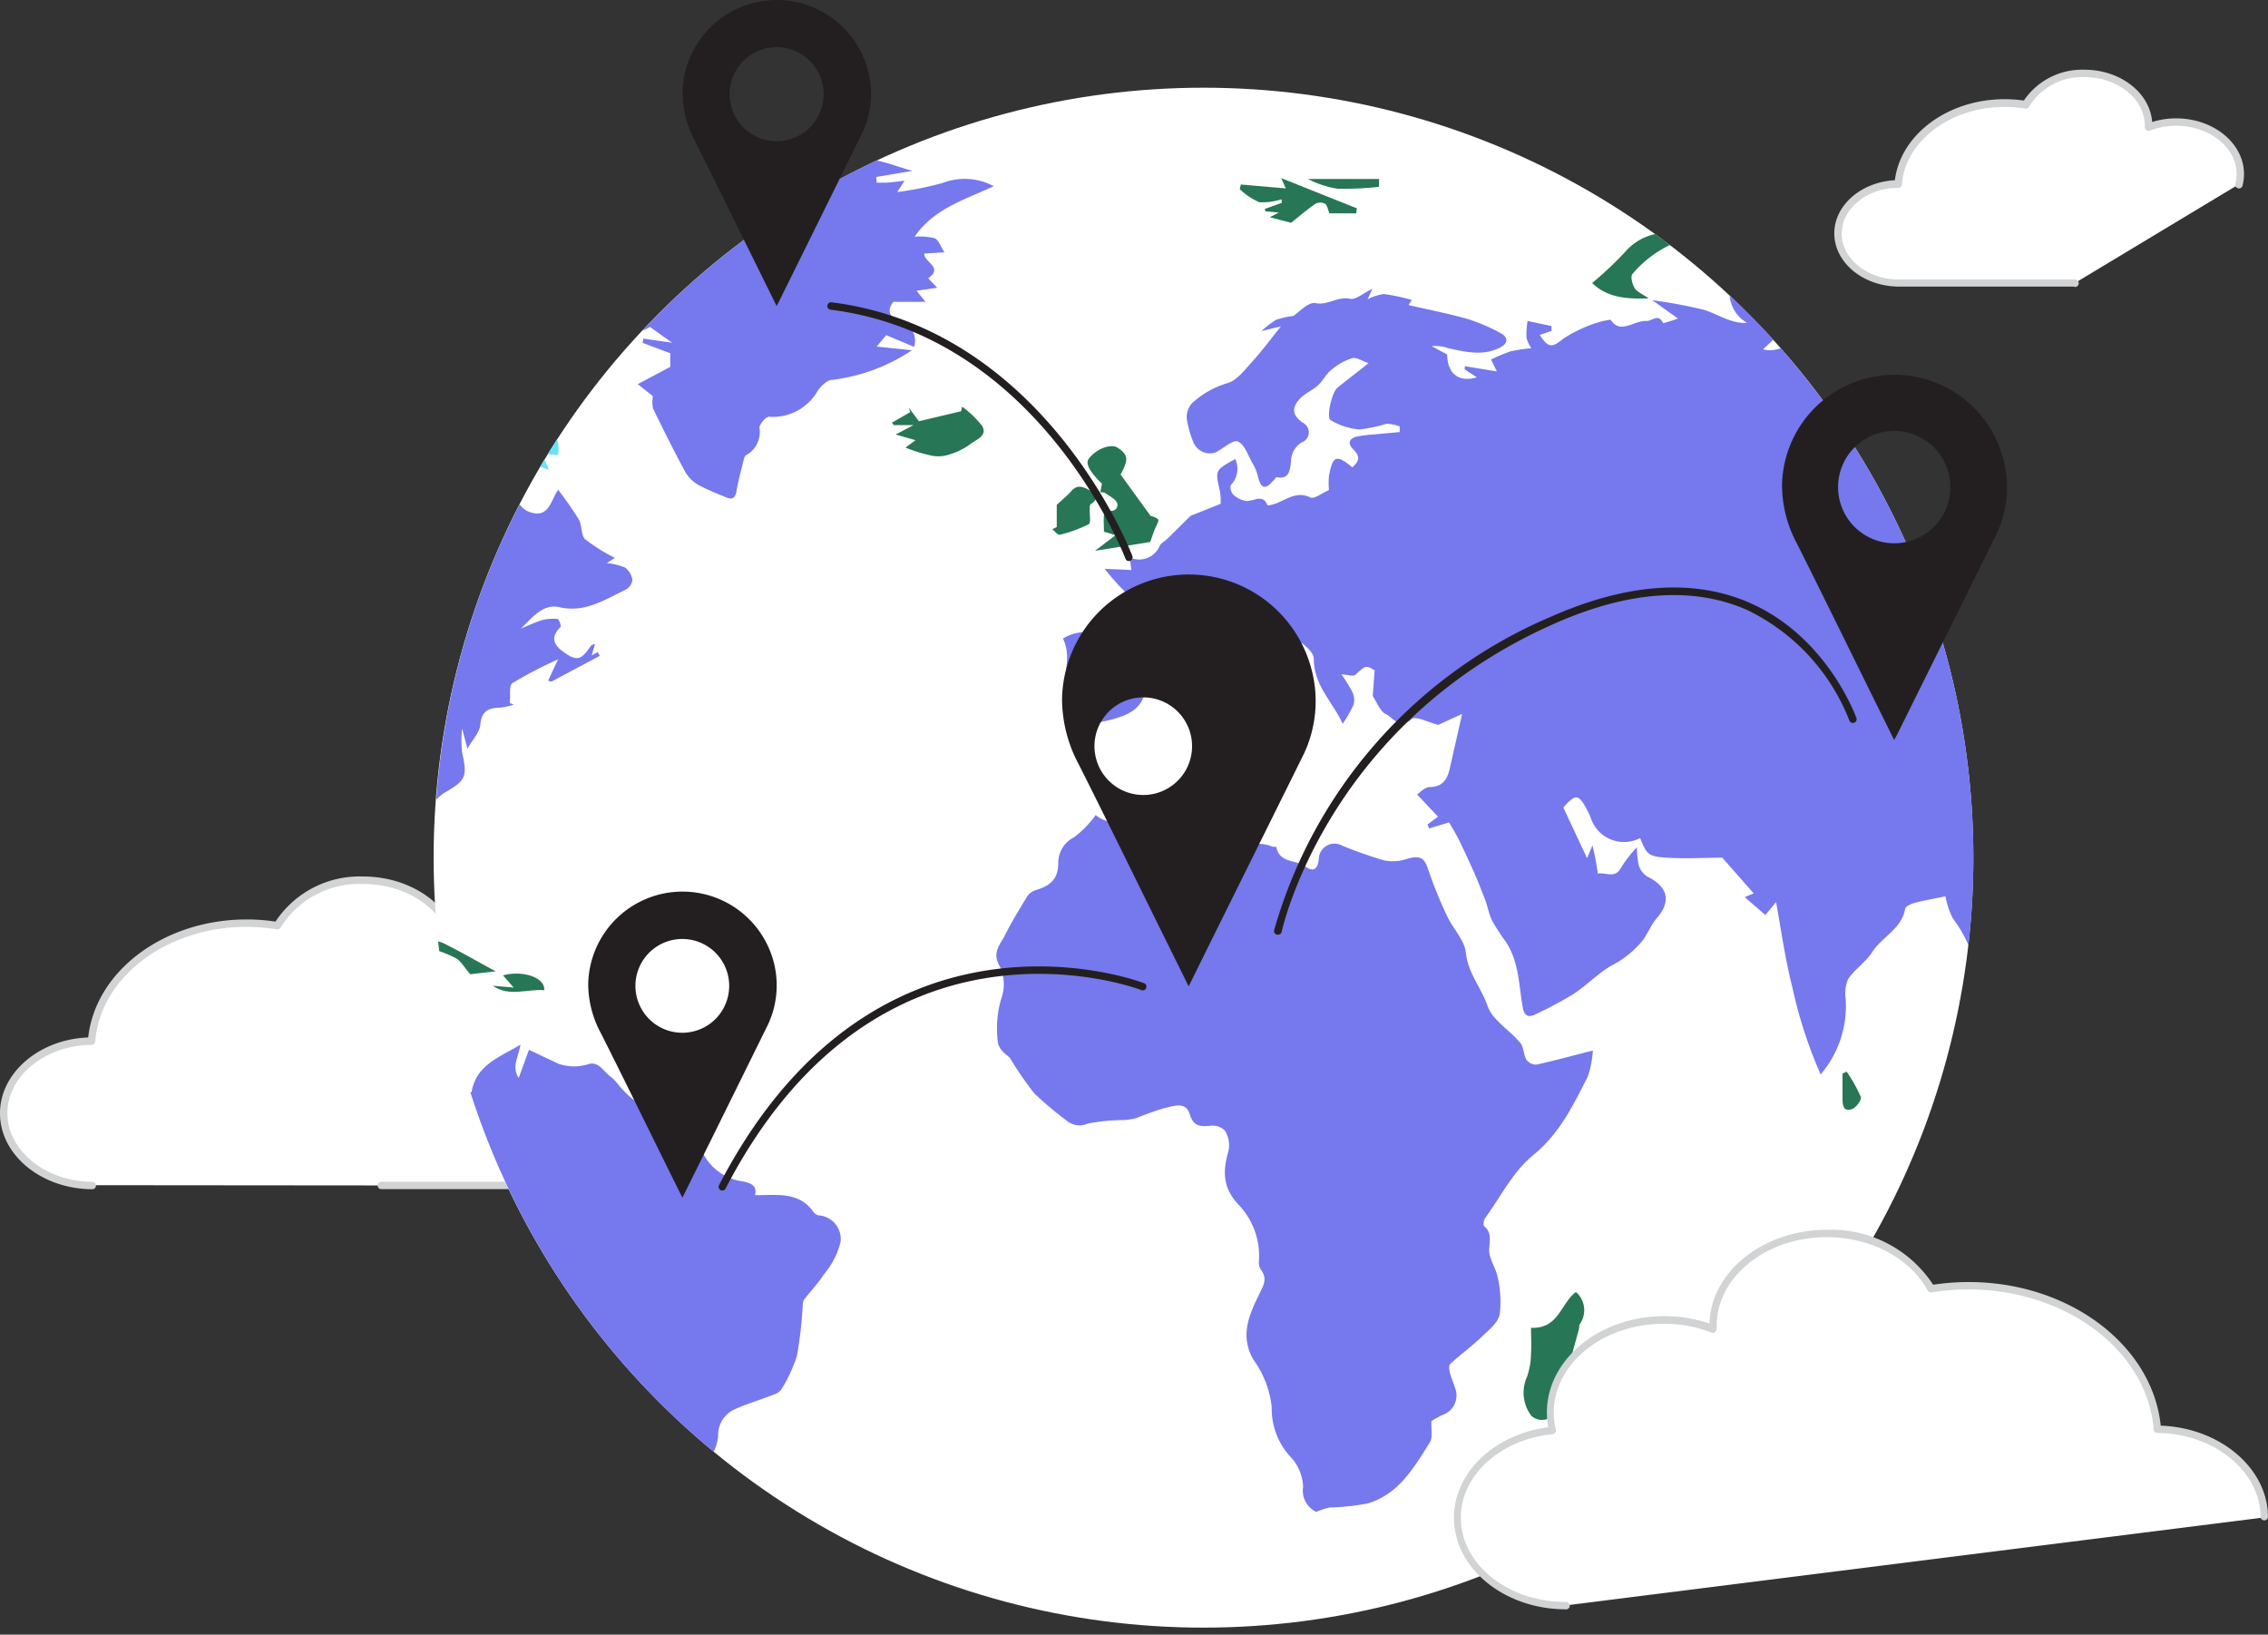 <svg xmlns="http://www.w3.org/2000/svg" width="181.76" height="130.986" viewBox="0 0 181.76 130.986">
  <rect x="0" y="0" width="181.76" height="130.986" fill="#333333" stroke="none"/>
  <g id="_131_world_connection_flatline" data-name="#131_world_connection_flatline" transform="translate(-35.24 -40.138)">
    <path id="Path_965" data-name="Path 965" d="M65.954,183.413H81.73c3.941,0,7.122-2.594,7.122-5.787,0-2.968-2.736-5.4-6.262-5.745a5.134,5.134,0,0,0,.142-1.187c0-3.359-3.353-6.078-7.49-6.078a8.932,8.932,0,0,0-3.235.594v-.2c0-3.359-3.353-6.078-7.49-6.078a7.706,7.706,0,0,0-6.861,3.638,15.366,15.366,0,0,0-2.475-.2c-6.606,0-12.007,4.155-12.422,9.449-3.894.042-7.039,2.611-7.039,5.787s3.2,5.787,7.122,5.787" transform="translate(-0.195 -48.286)" fill="#fff"/>
    <path id="Path_966" data-name="Path 966" d="M81.535,183.527H65.759a.3.3,0,0,1,0-.594H81.535c3.769,0,6.837-2.463,6.837-5.49,0-2.766-2.576-5.11-5.995-5.449a.279.279,0,0,1-.214-.125.309.309,0,0,1-.047-.237,4.813,4.813,0,0,0,.137-1.11c0-3.187-3.229-5.781-7.193-5.781a8.583,8.583,0,0,0-3.128.594.291.291,0,0,1-.279-.036.309.309,0,0,1-.125-.255v-.095a.546.546,0,0,0,0-.095c0-3.187-3.223-5.781-7.193-5.781a7.419,7.419,0,0,0-6.6,3.484.3.3,0,0,1-.309.154,15.051,15.051,0,0,0-2.428-.2c-6.4,0-11.722,4.03-12.126,9.176a.291.291,0,0,1-.291.273c-3.721.042-6.748,2.5-6.748,5.49s3.069,5.49,6.843,5.49a.3.3,0,0,1,0,.594c-4.1,0-7.437-2.73-7.437-6.084,0-3.241,3.146-5.935,7.069-6.078.594-5.342,6.1-9.455,12.689-9.455a15.157,15.157,0,0,1,2.321.172,8.081,8.081,0,0,1,7.015-3.615c4.208,0,7.645,2.742,7.787,6.149a9.3,9.3,0,0,1,2.926-.469c4.291,0,7.787,2.861,7.787,6.374a5.407,5.407,0,0,1-.083.92c3.561.487,6.2,3.015,6.2,6C88.966,180.8,85.63,183.527,81.535,183.527Z" transform="translate(0 -48.103)" fill="#d1d3d4"/>
    <circle id="Ellipse_103" data-name="Ellipse 103" cx="61.697" cy="61.697" r="61.697" transform="translate(69.991 47.166)" fill="#fff"/>
    <path id="Path_967" data-name="Path 967" d="M155.113,51.618a61.706,61.706,0,1,0,.02,0m.01-.54a181.252,181.252,0,1,1-.03-.018Z" transform="translate(-23.425 -4.44)" fill="none"/>
    <path id="Path_968" data-name="Path 968" d="M236.29,83.894a2.374,2.374,0,0,1-1.419.089l.825-.772c-1.116-1.229-2.291-2.41-3.5-3.561a2.778,2.778,0,0,0,1.395,2.214c-1.306.077-2.321-.7-3.46-1.045A38.045,38.045,0,0,0,226,80.048l2.048,1.466a10.647,10.647,0,0,1-1.187.374c-.38-.825-.878-.154-1.324-.178-1.009-.059-2.113,1.122-2.879-.1a6.014,6.014,0,0,0-1.062.231,11.277,11.277,0,0,0-2.689,1.258c-.926.748-1.217.831-1.935-.267l.944-.326v-.386L216,81.71a6.494,6.494,0,0,0-.083,1.371,2.665,2.665,0,0,0,.386.813,13.323,13.323,0,0,0-1.68.255,14.924,14.924,0,0,0-1.549.647l.463.956-2.558-.415-.03.249.985.641c-1.472.439-2.374-.326-2.374-1.828l-1.252-.671a3.217,3.217,0,0,1,1.324.16c1.383.309,2.784.653,4.155-.042.7-.356.665-.861,0-1.187a14.245,14.245,0,0,0-2.576-1.1c-1.561-.445-3.158-.754-4.748-1.122.077-.119.166-.267.261-.41a16.512,16.512,0,0,0-2.238-.475,3.917,3.917,0,0,0-1.312.427c.131-.273.208-.451.392-.843-.748.35-1.347.9-1.781.8-.991-.226-1.781.546-2.772.344-.594-.113-1.353.754-1.781,1.027a7.122,7.122,0,0,0-1.383.309,8.48,8.48,0,0,0-1.187.908l1.567-.38c-.706.878-1.466,1.911-2.321,2.855-.594.653-1.223,1.5-1.988,1.7a7.194,7.194,0,0,0-2.807,1.6,1.644,1.644,0,0,0-.427,1.24,8.31,8.31,0,0,0,.54,1.911,1.424,1.424,0,0,0,1.781.789c.594-.3,1.389-1.045,1.781-.872.552.255.819,1.146,1.187,1.781.077.131.142.267.208.4.35.73.309,2.445,1.674.677,1.1.237,1.11-.665,1.187-1.282a1.781,1.781,0,0,1,.849-1.5.855.855,0,0,0,.1-1.573c-.849-.594-.944-1.187-.214-1.953.392-.415.979-.641,1.407-1.033s.659-.914,1.086-1.252a4.825,4.825,0,0,1,1.662-.938c.35-.095.813.231,1.324.4-1.009.8-1.781,1.383-2.511,1.982-.415.332-.908,2.374-.528,2.582a5.342,5.342,0,0,0,2.3.748,12.125,12.125,0,0,0,2.172-.457,3.318,3.318,0,0,1,1.062.214v.451c-.641.059-1.276.113-1.911.178a11.4,11.4,0,0,0-1.5.178c-.683.148-.772.594-.3,1.039.594.594.427.979-.083,1.43-1.288-1.051-1.573-.944-1.876.683a6.043,6.043,0,0,0,0,1.134c-.522.226-1.187.748-1.49.594-1.347-.647-2.244.552-3.436.641-.362-.938-1.039-.362-1.656-.35a1.923,1.923,0,0,1-1.1-.528c-.166-.142-.279-.653-.172-.766a1.864,1.864,0,0,0,.344-2.071c-1.626.89-1.614.89-1.235,2.552a4.665,4.665,0,0,1,.065,1.033l-2.41.962c-.772.766-1.324,1.318-1.881,1.858-.2.2-.493.32-.594.546a1.781,1.781,0,0,1-2.4.932c.042.332.083.653.125,1.009l-2.137-.095a20.96,20.96,0,0,0,2,2.2c.855.979.154,2.024,0,3.021-1.781.142-3.6-.688-5.342.362.985,2.006-.665,4.089.522,6.054l1.187-.142c.3.392.558.736.7.932,1.781-.421,3.561-.677,4.077-2.232,0-.594-.137-1.045,0-1.27a20.156,20.156,0,0,1,1.436-1.573c.315-.362.831-.778.813-1.145-.059-1.157.635-1.092,1.27-.837a1.353,1.353,0,0,0,1.662-.3,10.594,10.594,0,0,1,1.27-.867c.3.386.594.8.938,1.187a12.25,12.25,0,0,0,1.781,1.923c1.187.849,2.552,1.472,2.054,3.365l.831-1.14-.386-1.353,1.335.594c-.042-.22,0-.374-.083-.41-.789-.522-1.264-1.46-2.291-1.686a1.62,1.62,0,0,1-.736-.647c-.3-.4-.5-.878-.813-1.264-.789-.956-.647-1.466.433-1.781a3.133,3.133,0,0,0,.368.688c.119.131.487.119.516.231.285,1.074,1.187,1.395,2.03,1.893.51.315,1.187.92,1.187,1.395,0,2.172,1.555,3.5,2.315,5.223a10.614,10.614,0,0,0,.878-1.537,1.513,1.513,0,0,0-.107-1.027,12.029,12.029,0,0,0-.872-1.407c.493.03.944.19,1.116.042.843-.76.819-.783,1.549-.362-.059.8-.113,1.466-.154,2.06.326.487.594,1.229,1.045,1.448.594.267,1.074,1.288,2.083.4.315-.279,1.377.285,2.1.457a.2.2,0,0,0,.107-.03l1.828-.837c-.38,1.674-.677,3-.979,4.333-.2.855-.522,1.5-1.6,1.525-.415,0-.819.457-1.027.594l1.674,1.781-.831.617c.036.113.071.22.113.326l1.608-.487c.22.392.528.878.783,1.395.433.872.843,1.781,1.235,2.653.315.718.594,1.448.884,2.184.2.534.285,1.116.534,1.62a14.837,14.837,0,0,0,1.068,1.656c1.1,1.6,1.074,3.5,1.395,5.3.113.635.386.872.973.594a31.327,31.327,0,0,0,3.086-1.644c1.051-.688,1.935-1.626,3.015-2.261a7.858,7.858,0,0,0,2.588-2.1c.184-.261.326-.552.5-.825a4.782,4.782,0,0,1,.522-.831c1.24-1.365.985-2.57-.671-3.383a1.662,1.662,0,0,1-.706-.9,7.181,7.181,0,0,1-.16-1.46A10.607,10.607,0,0,0,223.5,125.5c-.475.944-1.235.368-1.864.493-.065-.392-.125-.789-.2-1.187-.047-.255-.107-.51-.237-1.074l-.433,1.027-1.9-4.06c1.015-1.134,1.229-1.11,1.941.267a5.228,5.228,0,0,1,.267.594,2.8,2.8,0,0,0,3.947,1.585c.528,1.312.635,1.478,2.137,1.573s3.074,0,4.445,0l2.517,2.861-.718.3,1.656,1.436.855-1.039c.386,2.083.712,4.5,1.312,6.855a36.68,36.68,0,0,0,2.261,6.956,8.434,8.434,0,0,0,2.006-6.048,2.89,2.89,0,0,1,.2-1.6c.534-.789,1.407-1.347,1.917-2.143.789-1.235,2.374-1.864,2.647-3.478.036-.208.481-.41.772-.481.8-.208,1.626-.35,2.469-.522a5.935,5.935,0,0,0,.594,1.781,10.186,10.186,0,0,1,1.24,2.131,61.726,61.726,0,0,0-15.04-47.826Z" transform="translate(-58.338 -15.854)" fill="#7678ed"/>
    <path id="Path_969" data-name="Path 969" d="M118.241,213.782a3.834,3.834,0,0,0,.356-1.24,2.249,2.249,0,0,1,1.288-2.143c1.015-.463,2.1-.772,3.14-1.187a1.223,1.223,0,0,0,.623-.4,11.787,11.787,0,0,0,1.264-2.724,32.55,32.55,0,0,0,.463-4.036.991.991,0,0,1,.089-.433c.534-.694,1.151-1.335,1.626-2.071a6.333,6.333,0,0,0,1.318-2.582,1.9,1.9,0,0,0-1.781-2.125.76.76,0,0,1-.433-.326c-1.187-1.626-2.968-1.264-4.635-1.294.148-.7-.208-.926-.938-1.092a4.209,4.209,0,0,1-3.561-3.1c-.516-2.024-1.513-2.588-3.626-2.706a3.9,3.9,0,0,1-1.721-.831,7.764,7.764,0,0,1-1.1-1.1,3.93,3.93,0,0,0-.546-.594c-.594-.4-1-1.27-1.781-1.1a3.8,3.8,0,0,1-2.475,0c-.825-.386-1.49-.7-2.374-1.122l-.825,2.255c-.594-.884,0-1.751.142-2.671-1.644,1.015-3.561,1.591-3.923,3.834l-.107-.065a61.726,61.726,0,0,0,19.521,28.863Z" transform="translate(-25.803 -57.318)" fill="#7678ed"/>
    <path id="Path_970" data-name="Path 970" d="M104,115.667c2.071.475,3.615-.594,5.27-1.371a1.08,1.08,0,0,0,.594-.789,1.5,1.5,0,0,0-.594-1.015,5.069,5.069,0,0,0-1.454-.356c.249-.16.534-.35.647-.415a14.417,14.417,0,0,1-2.374-1.484c-.362-.326-.243-1.122-.522-1.6a27.443,27.443,0,0,0-1.656-2.374c-.558.778-.706,2.184-2.06,1.846a1.614,1.614,0,0,1-1.021-.688,61.293,61.293,0,0,0-6.689,23.676,3.591,3.591,0,0,1,.718-.594c1.686-.967,1.781-1.27,1.353-3.217a9.5,9.5,0,0,1,0-1.905c.178.659.3,1.14.427,1.626.4-.706.979-1.288,1.033-1.911.1-1.11.653-1.359,1.591-1.377a5.443,5.443,0,0,0,1.092-.237l-.315-.142c.059-.552-.083-1.395.214-1.591a34.1,34.1,0,0,1,3.65-1.9l-.8,1.715.279.065,3.87-2.065c-.059-.1-.113-.2-.172-.3l-.481.273.267-.908a.493.493,0,0,0-.415.249c-.7,1.039-1.074,1.122-2.119.374-.778-.558-1.062-1.187-.231-1.988.077-.071-.125-.635-.226-.647a3.561,3.561,0,0,0-1.3.1,15.431,15.431,0,0,0-1.656.683C101.773,116.569,102.669,115.365,104,115.667Z" transform="translate(-23.942 -26.877)" fill="#7678ed"/>
    <path id="Path_971" data-name="Path 971" d="M188.095,174.757a2.279,2.279,0,0,1,.291,1.6c-.481,1.638-.493,3.009.843,4.38a5.935,5.935,0,0,1,1.585,4.517,1.08,1.08,0,0,0,.16.641c.546.73.214,1.258-.148,2-.8,1.638-1.561,3.318-.433,5.241a7.839,7.839,0,0,1,1.448,3.763,5.716,5.716,0,0,0,1.419,3.905,3.733,3.733,0,0,1,1.1,2.481,1.893,1.893,0,0,0,1.051,2.024,5.59,5.59,0,0,1,1.056-.35,19.585,19.585,0,0,0,3.033-.32c2.511-.724,3.745-2.879,5.021-4.908.237-.374.083-.991.125-1.709.148-.083.493-.3.855-.469a1.656,1.656,0,0,0,1.015-2.232c-.113-.392-.3-.766-.4-1.187-.053-.22-.083-.594.036-.683.837-.766,1.781-1.448,2.576-2.226.534-.51,1.24-1.074,1.377-1.715a8.255,8.255,0,0,0-.148-2.968c-.107-.659-.546-1.264-.665-1.929s.35-1.561-.421-2.2c-.095-.077-.047-.475.065-.629,1.252-1.727,2.261-3.769,3.864-5.069,2.125-1.721,3.187-3.983,4.356-6.25a7.715,7.715,0,0,0,.421-2.125c-1.62.41-3.057.807-4.511,1.128a.967.967,0,0,1-.807-.386c-.243-.41-.208-1.009-.5-1.359-.528-.647-1.235-1.151-1.822-1.781a3.229,3.229,0,0,1-.783-1.128c-.481-1.472-1.579-2.641-1.751-4.309-.107-1.027-1.051-1.947-1.519-2.968a36.444,36.444,0,0,1-1.561-3.876c-.326-.967-.872-.884-1.644-.677a3.561,3.561,0,0,1-1.781.131,33.23,33.23,0,0,1-3.395-1.187,1.258,1.258,0,0,0-1.887,1.062c-.065.73-.38,1.128-1.08.594s-2.071-.237-2.321-1.543c0-.047-.267,0-.386-.065-1.056-.457-2.493.125-3.086-1,.291-.849.528-1.561.789-2.338a9.076,9.076,0,0,0-1.466-.2c-1.282.047-2.564.089-3.828.261a10.762,10.762,0,0,0-2.647.7c-1.347.552-2.647,1.045-3.858.071A8.153,8.153,0,0,1,176,151.253a2.279,2.279,0,0,0-1.264,2.06c0,1.359-.712,1.834-1.781,2.166a1.282,1.282,0,0,0-.683.475c-.635,1.033-1.27,2.071-1.816,3.158-.38.76-1.08,1.407-.38,2.522a3.443,3.443,0,0,1,.077,2.594,8.434,8.434,0,0,0-.243,3.537,1.513,1.513,0,0,0,.433.7c.16.19.41.315.546.51a26.71,26.71,0,0,0,1.935,2.807,29.174,29.174,0,0,0,2.564,2.16,1.62,1.62,0,0,0,1.733.243,15.5,15.5,0,0,1,2.8-.273,5,5,0,0,0,1.074-.16,22.686,22.686,0,0,1,2.178-.777c.742-.16,1.781-.629,2.107.487.315,1.009.884.973,1.692.9A1.419,1.419,0,0,1,188.095,174.757Z" transform="translate(-54.686 -44.022)" fill="#7678ed"/>
    <path id="Path_972" data-name="Path 972" d="M121.736,75.435a2.855,2.855,0,0,0,.594-.285l1.781,1.264-2.315-.332-.053.344,2.214.831V78.35l-2.606,1.383,1.217.962a2.612,2.612,0,0,0,0,.973c.837,1.721,1.692,3.436,2.6,5.116a2.89,2.89,0,0,0,1.056,1.033,18.288,18.288,0,0,0,1.935.867c.5.22.962.469,1.11-.4s.368-1.632.564-2.445c.036-.148.089-.356.2-.41a2.119,2.119,0,0,0,1.074-2.2c0-.309.534-.908.777-.884a4.121,4.121,0,0,0,3.894-2.089c.267-.374.718-.831,1.11-.861a14.762,14.762,0,0,0,6.434-2.374l-2.819-.3.76-.914,2.238.938a1.622,1.622,0,0,0-1.11-2.048c-.962-.374-1.056-.89-.558-1.561h2.582l-.718-.89,1.656-.237-.73-.76c1.288-.878-.4-1.318-.3-1.982l1.608-.1c-.3-.445-.457-.979-.789-1.128a5.122,5.122,0,0,0-1.6-.119c1.49-2.226,4.018-2.968,6.339-4.048a4.908,4.908,0,0,0-4.089-.261,26.437,26.437,0,0,1-3.65.73l.594-.908c-.475.053-.95.113-1.43.154h-.8l-.036-.457,2.9-.487c-.985-.267-1.929-.641-2.879-.831a61.952,61.952,0,0,0-18.755,13.615Z" transform="translate(-35.002 -8.813)" fill="#7678ed"/>
    <path id="Path_973" data-name="Path 973" d="M108.52,102.15c-.119.2-.231.4-.35.594.237.077.475.16.712.255Z" transform="translate(-29.644 -25.207)" fill="#68e1fd"/>
    <path id="Path_974" data-name="Path 974" d="M114.046,93.85h-.036c-.184.243-.362.487-.54.736C113.666,94.331,113.856,94.087,114.046,93.85Z" transform="translate(-31.799 -21.833)" fill="#68e1fd"/>
    <path id="Path_975" data-name="Path 975" d="M110.015,100.72a2.523,2.523,0,0,0-.071-1.27c-.255.4-.5.789-.754,1.187Z" transform="translate(-30.059 -24.109)" fill="#68e1fd"/>
    <path id="Path_976" data-name="Path 976" d="M241.2,221.457a3.065,3.065,0,0,0,.4,3.039,1.246,1.246,0,0,0,2.012-.516c.641-2.125,1.187-4.267,1.781-6.4.047-.16,0-.368.113-.493a1.929,1.929,0,0,0-.344-2.522c-1.24.926-1.371,2.968-3.6,2.867,0,.724.047,1.395,0,2.06a6.013,6.013,0,0,1-.356,1.971Z" transform="translate(-83.625 -70.899)" fill="#277656"/>
    <path id="Path_977" data-name="Path 977" d="M187.479,107.03c.1-.273.362-.665.267-.783a1.086,1.086,0,0,0-.594-.273c-.867-1.187-1.614-2.226-2.416-3.33.653-1.187.623-1.591-.249-2.154-.54-.356-1.781.137-2.321.926-.255.362.119,1.051,1.08,1.965l-.137.694a.8.8,0,0,1,.4.053c.344.261.855.487.956.831s-.214.766-.783.528a.807.807,0,0,0-.279.41c-.042.41,0,.819,0,1.329l.926.279-1.638,1.252,4.422-.706C187.306,107.5,187.378,107.273,187.479,107.03Z" transform="translate(-59.691 -24.484)" fill="#277656"/>
    <path id="Path_978" data-name="Path 978" d="M252.891,73.141a27.3,27.3,0,0,1-2.671,2.522c1.187,1.146,2.683,1.3,4.523,1.229-.5-.356-.926-.516-1.116-.825s-.344-.908-.184-1.116a8.974,8.974,0,0,1,3.009-2.333c-.392-.3-.783-.594-1.187-.878A4.38,4.38,0,0,0,252.891,73.141Z" transform="translate(-87.385 -12.846)" fill="#277656"/>
    <path id="Path_979" data-name="Path 979" d="M158.727,98.939a2.772,2.772,0,0,0,1.324,0,5.621,5.621,0,0,0,1.911-.9c.427-.356,1.407-.647.938-1.454a7.906,7.906,0,0,0-1.6-1.543l-.089.368-3.377.8-.819-1.1.125.368-1.472.849.154.19h1.585l-1.436.754,1.591.457-.8.594A12.734,12.734,0,0,0,158.727,98.939Z" transform="translate(-48.952 -22.317)" fill="#277656"/>
    <path id="Path_980" data-name="Path 980" d="M206.759,67.765c.724-.594,1.318-1.092,1.959-1.531a.843.843,0,0,1,.754,0c.184.125.226.463.356.772h2.16a1.317,1.317,0,0,1,.042-.4l-6.066-2.422c.255.594.35.778.368.825l-3.609-.315-.083.374a5.342,5.342,0,0,0,1.561,1.045,4.894,4.894,0,0,0,1.781-.231l.036.279-1.371.493.047.19,1.08.1-.73.374Z" transform="translate(-68.044 -9.773)" fill="#277656"/>
    <path id="Path_981" data-name="Path 981" d="M180.428,107.225c.516-.309.594-.754.083-1s-1.1-.706-1.686,0c-.321.362-.7.665-1.14,1.074v1.781l-.356.172c.2.16.433.481.594.445a10.837,10.837,0,0,0,2.333-.849c.184-.107.047-.789.071-1.187C180.315,107.462,180.345,107.278,180.428,107.225Z" transform="translate(-57.756 -26.708)" fill="#277656"/>
    <path id="Path_982" data-name="Path 982" d="M94.875,167.4a2.255,2.255,0,0,0-.475-.166l.089.777a9.708,9.708,0,0,1,1.3.552c.439.22.712.772,1.187,1.3l2.036-.231C97.51,168.821,96.216,168.067,94.875,167.4Z" transform="translate(-24.047 -51.66)" fill="#277656"/>
    <path id="Path_983" data-name="Path 983" d="M105.9,172.91c.089-1-1.692-1.626-3.306-1.187l.855.979-1.68-.148C103.094,173.473,104.524,172.8,105.9,172.91Z" transform="translate(-27.043 -53.429)" fill="#277656"/>
    <path id="Path_984" data-name="Path 984" d="M217.548,64.3h-5.7a7.716,7.716,0,0,0,2.374.783,25.918,25.918,0,0,0,3.318-.154C217.548,64.715,217.548,64.508,217.548,64.3Z" transform="translate(-71.788 -9.821)" fill="#277656"/>
    <path id="Path_985" data-name="Path 985" d="M284.825,187.8c.32-.125.754-.736.671-.962a12.627,12.627,0,0,0-1.134-2.024l-.332.154v2.042C284.03,187.683,284.208,188.039,284.825,187.8Z" transform="translate(-101.128 -58.806)" fill="#277656"/>
    <path id="Path_986" data-name="Path 986" d="M200.416,129.61l-.736.3v1.905c1.264-.065.688-1.086.944-1.632C200.683,130.061,200.5,129.841,200.416,129.61Z" transform="translate(-66.841 -36.368)" fill="#68e1fd"/>
    <path id="Path_987" data-name="Path 987" d="M206.4,134.84h-2.012l-.059.237,1.84,1.116C206.253,135.689,206.336,135.238,206.4,134.84Z" transform="translate(-68.731 -38.494)" fill="#68e1fd"/>
    <path id="Path_988" data-name="Path 988" d="M188.789,150.695l-2.1-4.244c-2.232-4.511-4.434-9.033-6.7-13.526a11.164,11.164,0,0,1-1.347-5.229,10.161,10.161,0,0,1,20-2.374,9.93,9.93,0,0,1-.766,7.045q-2.807,5.662-5.615,11.318-1.65,3.318-3.288,6.642Zm0-17.806a3.911,3.911,0,1,0-.012.03Z" transform="translate(-58.289 -31.522)" fill="#231f20"/>
    <path id="Path_989" data-name="Path 989" d="M284.846,120c-.635-1.294-1.252-2.528-1.864-3.769-1.976-4-3.935-8.007-5.935-11.989A9.947,9.947,0,0,1,275.86,99.6,9.01,9.01,0,0,1,293.6,97.52a8.766,8.766,0,0,1-.677,6.244q-2.493,5.021-4.98,10.036l-2.92,5.888A3.312,3.312,0,0,0,284.846,120Zm0-15.764a4.5,4.5,0,1,0-4.493-4.5,4.5,4.5,0,0,0,4.493,4.5Z" transform="translate(-97.807 -20.565)" fill="#231f20"/>
    <path id="Path_990" data-name="Path 990" d="M134.94,64.663c-.534-1.08-1.051-2.119-1.561-3.158-1.662-3.353-3.3-6.713-4.986-10.054a8.345,8.345,0,0,1-1-3.888,7.556,7.556,0,0,1,14.874-1.745,7.348,7.348,0,0,1-.594,5.235l-4.155,8.41-2.439,4.926Zm0-13.212a3.766,3.766,0,1,0-.006,0Z" transform="translate(-37.457 0)" fill="#231f20"/>
    <path id="Path_991" data-name="Path 991" d="M122.21,185.033c-.54-1.08-1.051-2.119-1.567-3.158-1.656-3.353-3.294-6.713-4.98-10.048a8.309,8.309,0,0,1-1-3.893,7.556,7.556,0,0,1,14.874-1.745,7.413,7.413,0,0,1-.594,5.235l-4.155,8.416q-1.223,2.463-2.445,4.932C122.3,184.849,122.263,184.927,122.21,185.033Zm0-13.212a3.757,3.757,0,1,0-.012,0Z" transform="translate(-32.283 -48.928)" fill="#231f20"/>
    <path id="Path_992" data-name="Path 992" d="M207.557,147.275H207.5a.3.3,0,0,1-.231-.35,38.813,38.813,0,0,1,22.162-25.118c6.1-2.7,11.467-3.08,15.942-1.128,6.262,2.73,8.547,9.188,8.57,9.253a.3.3,0,0,1-.564.2,16.465,16.465,0,0,0-8.25-8.9c-4.321-1.876-9.5-1.5-15.432,1.134-18.186,8.054-21.788,24.524-21.824,24.691A.291.291,0,0,1,207.557,147.275Z" transform="translate(-69.922 -32.24)" fill="#231f20"/>
    <path id="Path_993" data-name="Path 993" d="M132.567,188.568a.35.35,0,0,1-.137-.03.3.3,0,0,1-.125-.4c12.6-24.287,33.831-16.286,34.015-16.2a.3.3,0,1,1-.214.552c-.208-.083-20.928-7.876-33.279,15.924A.3.3,0,0,1,132.567,188.568Z" transform="translate(-39.441 -53.032)" fill="#231f20"/>
    <path id="Path_994" data-name="Path 994" d="M171.137,101.69a.3.3,0,0,1-.279-.2c-.065-.178-6.826-17.806-23.6-19.942a.3.3,0,1,1,.071-.594c17.135,2.19,24.02,20.144,24.085,20.322a.3.3,0,0,1-.172.386A.338.338,0,0,1,171.137,101.69Z" transform="translate(-45.427 -16.592)" fill="#231f20"/>
    <path id="Path_995" data-name="Path 995" d="M315.565,58.936a3.62,3.62,0,0,0,.095-.807c0-2.3-2.3-4.155-5.14-4.155a6.1,6.1,0,0,0-2.214.41v-.142c0-2.3-2.3-4.155-5.14-4.155a5.282,5.282,0,0,0-4.707,2.5,10.57,10.57,0,0,0-1.7-.137c-4.529-.042-8.25,2.843-8.517,6.487-2.671,0-4.825,1.781-4.825,3.971s2.19,3.971,4.9,3.971h14.055" transform="translate(-100.88 -4.042)" fill="#fff"/>
    <path id="Path_996" data-name="Path 996" d="M302.168,66.926H288.113c-2.867,0-5.193-1.917-5.193-4.267,0-2.249,2.154-4.113,4.855-4.256.451-3.662,4.25-6.493,8.79-6.493a11.182,11.182,0,0,1,1.545.107,5.65,5.65,0,0,1,4.859-2.469c2.884,0,5.253,1.858,5.425,4.19a6.345,6.345,0,0,1,1.923-.291c3,0,5.437,2,5.437,4.463a3.706,3.706,0,0,1-.107.878.3.3,0,1,1-.576-.142,3.121,3.121,0,0,0,.089-.736c0-2.137-2.172-3.87-4.843-3.87a5.745,5.745,0,0,0-2.107.392.315.315,0,0,1-.4-.362c0-2.19-2.172-3.929-4.843-3.929a5,5,0,0,0-4.445,2.374.285.285,0,0,1-.309.148,10.2,10.2,0,0,0-1.65-.131c-4.339,0-7.953,2.724-8.226,6.208a.291.291,0,0,1-.291.273c-2.5,0-4.535,1.674-4.535,3.674s2.06,3.674,4.6,3.674h14.055a.3.3,0,1,1,0,.594Z" transform="translate(-100.677 -3.824)" fill="#d1d3d4"/>
    <path id="Path_997" data-name="Path 997" d="M296.714,229.432c0-3.858-3.828-6.992-8.57-7.045-.5-6.416-7.075-11.5-15.111-11.5a18.571,18.571,0,0,0-3.015.243c-1.407-2.611-4.618-4.434-8.351-4.434-5.033,0-9.116,3.312-9.116,7.4v.249a10.867,10.867,0,0,0-3.935-.73c-5.039,0-9.116,3.312-9.116,7.4a6.011,6.011,0,0,0,.172,1.43c-4.291.427-7.621,3.389-7.621,6.992,0,3.888,3.888,7.045,8.683,7.045" transform="translate(-79.999 -67.704)" fill="#fff"/>
    <path id="Path_998" data-name="Path 998" d="M240.54,236.582c-4.95,0-8.98-3.294-8.98-7.342,0-3.615,3.229-6.683,7.561-7.247a6.107,6.107,0,0,1-.113-1.187c0-4.244,4.22-7.716,9.413-7.716a11.111,11.111,0,0,1,3.62.594c.119-4.155,4.3-7.514,9.413-7.514a9.765,9.765,0,0,1,8.511,4.4,18.993,18.993,0,0,1,2.855-.214c8.013,0,14.713,5.033,15.384,11.508,4.748.166,8.594,3.413,8.594,7.33a.3.3,0,0,1-.594,0c0-3.668-3.71-6.695-8.274-6.748a.291.291,0,0,1-.291-.273c-.493-6.291-7-11.223-14.838-11.223a18.309,18.309,0,0,0-2.968.237.291.291,0,0,1-.309-.154c-1.4-2.594-4.576-4.273-8.09-4.273-4.861,0-8.82,3.181-8.82,7.122v.237a.327.327,0,0,1-.125.255.3.3,0,0,1-.285.036,10.428,10.428,0,0,0-3.822-.712c-4.867,0-8.82,3.181-8.82,7.122a5.686,5.686,0,0,0,.166,1.366.3.3,0,0,1-.048.237.279.279,0,0,1-.214.125c-4.19.415-7.354,3.294-7.354,6.695,0,3.721,3.763,6.748,8.386,6.748a.3.3,0,1,1,0,.594Z" transform="translate(-79.8 -67.488)" fill="#d1d3d4"/>
  </g>
</svg>
